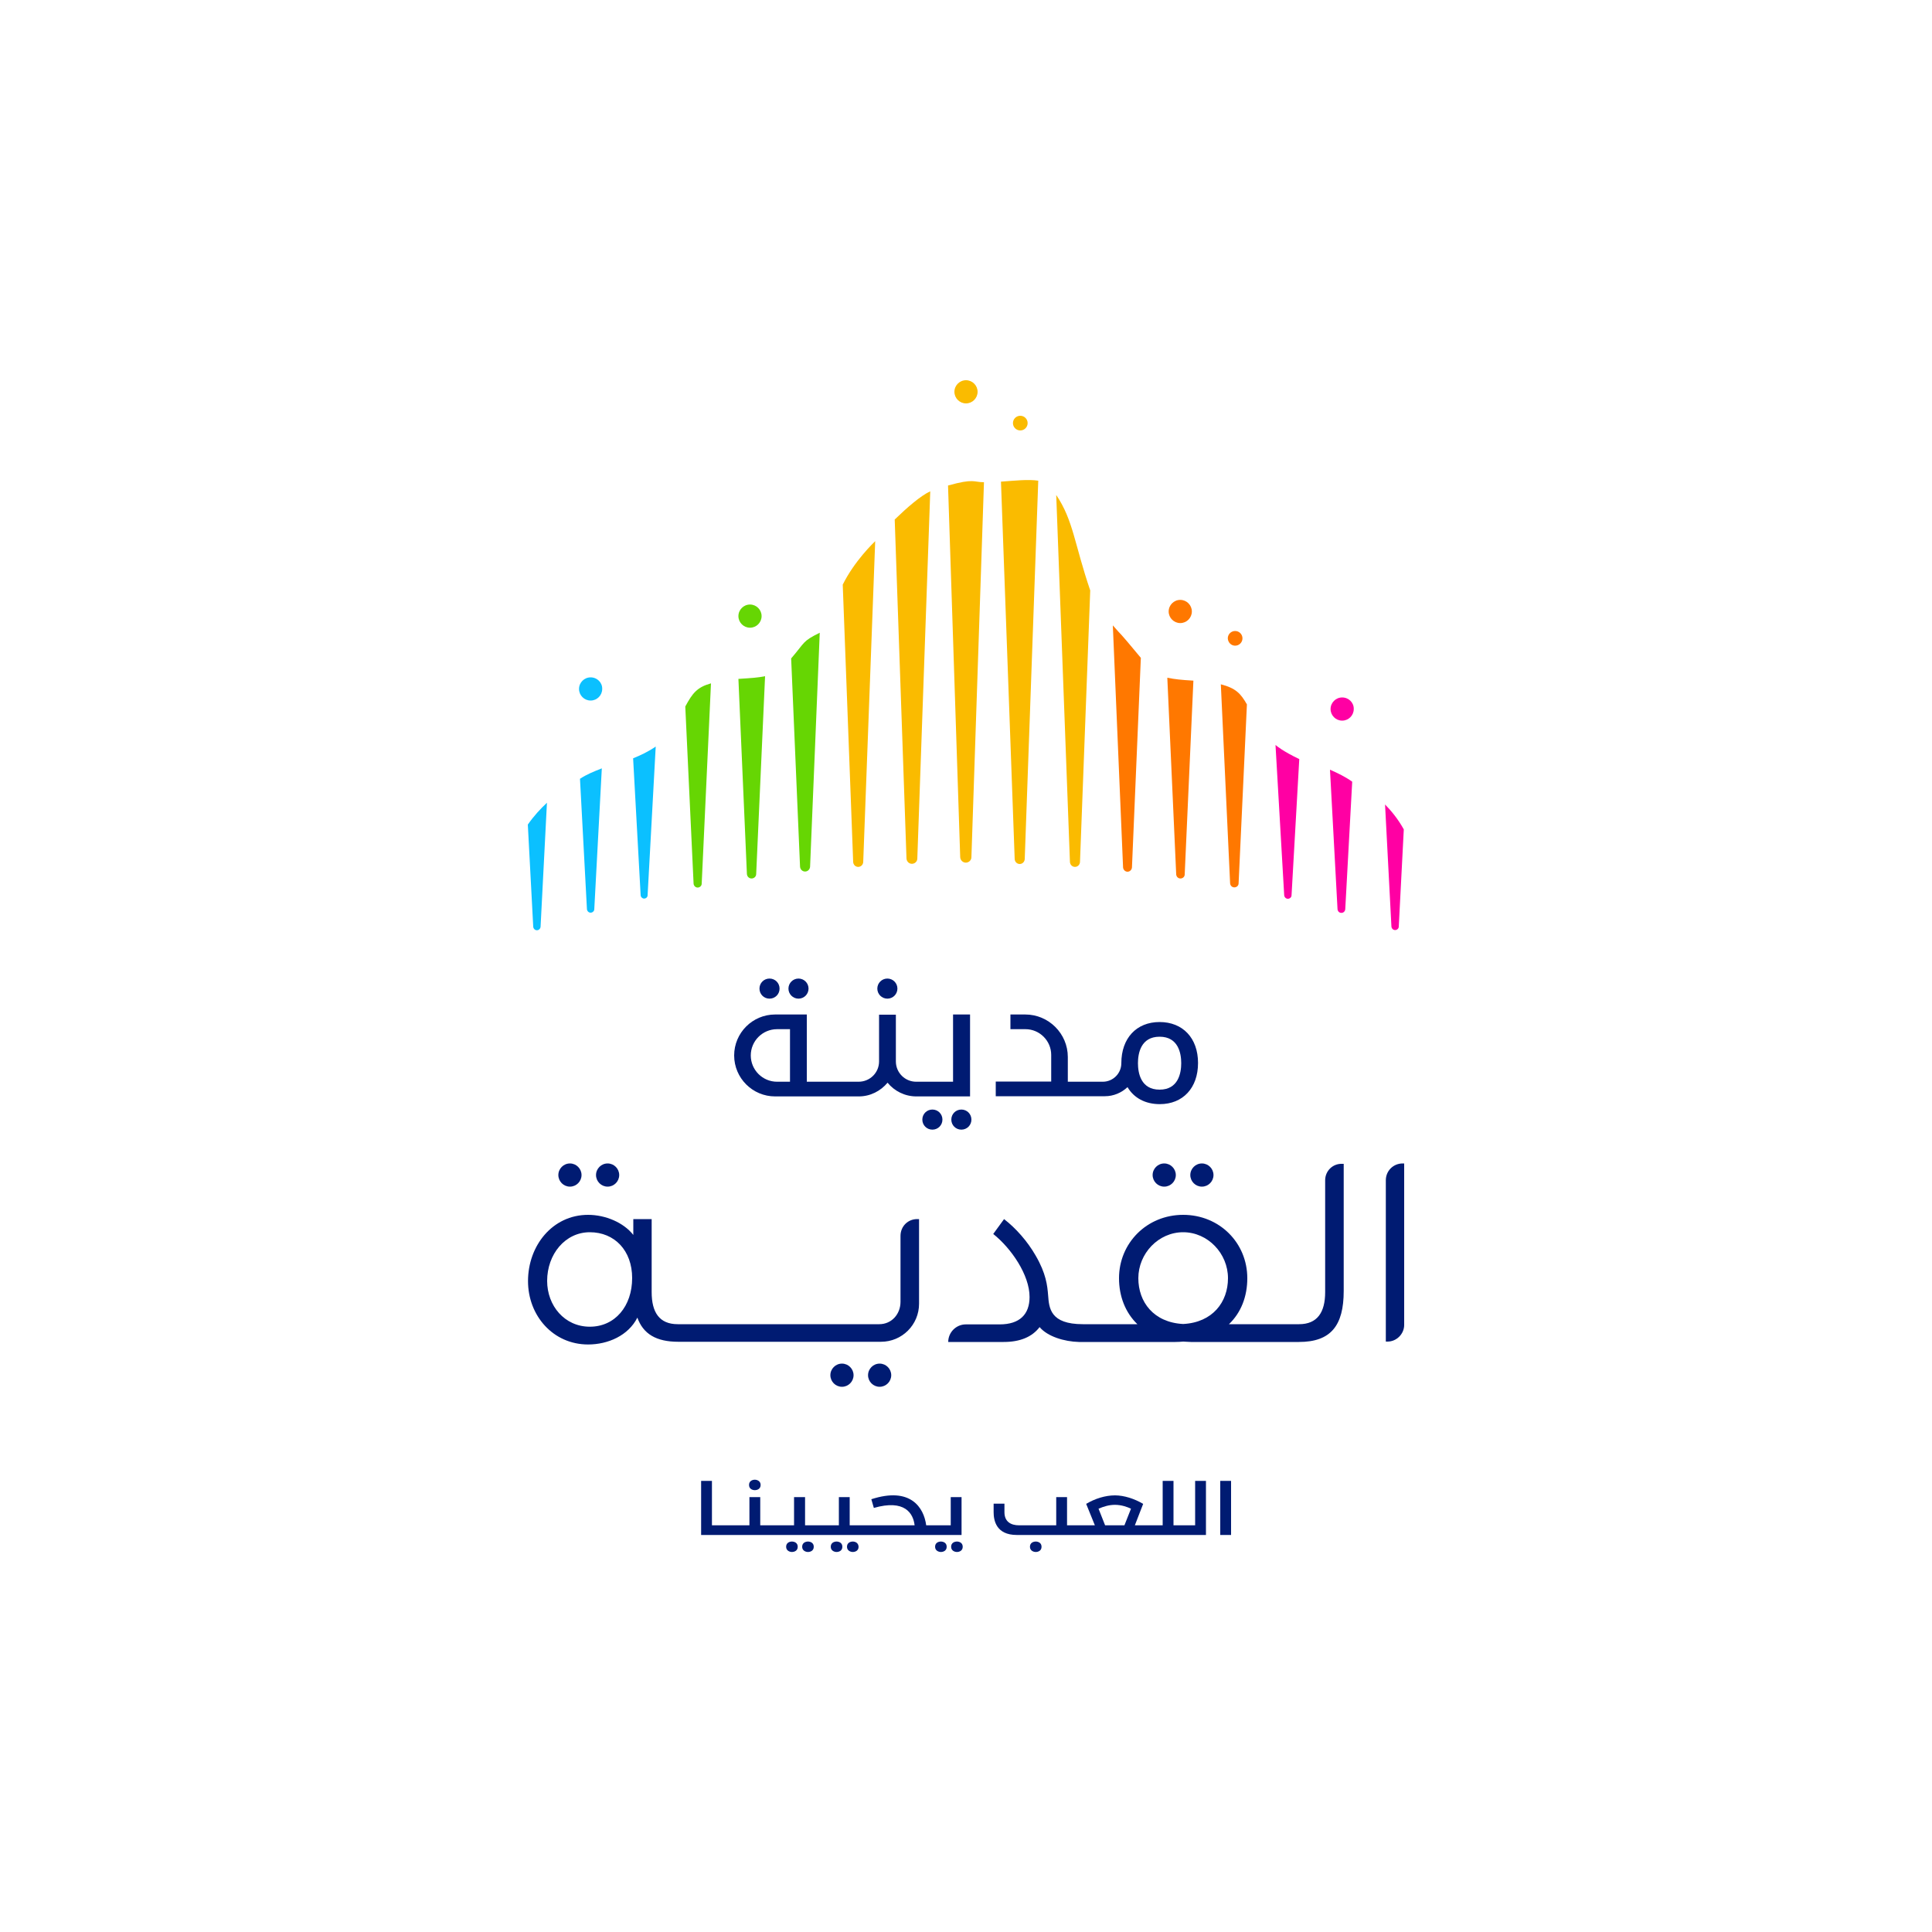 <?xml version="1.0" encoding="utf-8"?>
<!-- Generator: Adobe Illustrator 28.1.0, SVG Export Plug-In . SVG Version: 6.00 Build 0)  -->
<svg version="1.1" id="Layer_1" xmlns="http://www.w3.org/2000/svg" xmlns:xlink="http://www.w3.org/1999/xlink" x="0px" y="0px"
	 viewBox="0 0 1000 1000" style="enable-background:new 0 0 1000 1000;" xml:space="preserve">
<style type="text/css">
	.st0{fill:#001B72;}
	.st1{fill:#0BC0FF;}
	.st2{fill:#66D603;}
	.st3{fill:#FF00A3;}
	.st4{fill:#FF7800;}
	.st5{fill:#FABB00;}
</style>
<g>
	<g>
		<g>
			<g>
				<path class="st1" d="M273.2,426.8l2.8,52.9c0.1,1,0.9,1.8,1.9,1.8c1,0,1.8-0.8,1.9-1.8l3.3-64.2
					C279.8,418.6,276.4,422.2,273.2,426.8z"/>
				<path class="st1" d="M303.8,470.6c0.1,1,0.9,1.8,1.9,1.8c1,0,1.9-0.8,1.9-1.8l3.9-72.9c-4.1,1.6-8,3.2-11.3,5.4L303.8,470.6z"/>
				<path class="st1" d="M327.7,392.5l3.9,70.9c0.1,1,0.9,1.7,1.8,1.7c1,0,1.8-0.8,1.8-1.7l4.2-77C335.7,389,331.4,391,327.7,392.5z
					"/>
				<path class="st1" d="M305.7,350.6c-3.3,0-6,2.7-6,6c0,3.3,2.7,6,6,6c3.3,0,6-2.7,6-6C311.8,353.3,309.1,350.6,305.7,350.6z"/>
			</g>
			<g>
				<path class="st2" d="M354.7,365.7l4.3,91.7c0.1,1.1,1,2,2.1,2c1.1,0,2.1-0.9,2.1-2l4.8-103.7
					C360.8,355.7,358.4,358.8,354.7,365.7z"/>
				<path class="st2" d="M386.6,452.4c0.1,1.3,1.1,2.3,2.4,2.3c1.3,0,2.4-1,2.4-2.3L396,350c-4.1,0.8-6.4,0.9-13.8,1.4L386.6,452.4z
					"/>
				<path class="st2" d="M409.5,340.8l4.6,107.8c0.1,1.4,1.2,2.5,2.6,2.5c1.4,0,2.5-1.1,2.6-2.5l5-121.1
					C415.2,332,416.9,332.2,409.5,340.8z"/>
				<path class="st2" d="M388.2,324.9c3.3,0,6-2.7,6-6c0-3.3-2.7-6-6-6c-3.3,0-6,2.7-6,6C382.2,322.2,384.9,324.9,388.2,324.9z"/>
			</g>
			<g>
				<path class="st3" d="M664.7,463.4c0.1,1,0.9,1.8,1.9,1.8c1,0,1.9-0.8,1.9-1.8l4-70.5c-8.4-4-11.7-6.8-12.3-7.3L664.7,463.4z"/>
				<path class="st3" d="M692.3,470.6c0.1,1.1,0.9,1.9,2,1.9c1.1,0,1.9-0.8,2-1.9l3.6-66c-3.5-2.5-7.4-4.4-11.5-6.2L692.3,470.6z"/>
				<path class="st3" d="M716.9,416.4l3.3,63.2c0.1,1,0.9,1.8,1.9,1.8c1,0,1.9-0.8,1.9-1.8l2.6-50.3
					C723.6,423.9,720.3,419.9,716.9,416.4z"/>
				<path class="st3" d="M694.7,361c-3.3,0-6,2.7-6,6c0,3.3,2.7,6,6,6c3.3,0,6-2.7,6-6C700.8,363.7,698.1,361,694.7,361z"/>
			</g>
			<g>
				<path class="st4" d="M581.3,449c0.1,1.2,1.1,2.2,2.3,2.2c1.2,0,2.2-1,2.3-2.2l4.6-108.5c-13.7-16.5-8.1-9.4-14.5-16.8L581.3,449
					z"/>
				<path class="st4" d="M608.8,452.6c0.1,1.2,1,2.1,2.2,2.1c1.2,0,2.2-0.9,2.2-2.1l4.5-100.3c-6.6-0.4-9.4-0.7-13.5-1.5
					L608.8,452.6z"/>
				<path class="st4" d="M631.9,354.2l4.8,103c0.1,1.2,1,2.1,2.2,2.1c1.2,0,2.2-0.9,2.2-2.1l4.3-92.6
					C642.2,359,639.7,356.2,631.9,354.2z"/>
				<path class="st4" d="M610.9,322.5c3.3,0,6-2.7,6-6c0-3.3-2.7-6-6-6s-6,2.7-6,6C604.9,319.8,607.6,322.5,610.9,322.5z"/>
				<path class="st4" d="M639.3,334.2c2.1,0,3.8-1.7,3.8-3.8c0-2.1-1.7-3.8-3.8-3.8c-2.1,0-3.8,1.7-3.8,3.8
					C635.6,332.5,637.2,334.2,639.3,334.2z"/>
			</g>
			<g>
				<path class="st5" d="M441.6,446.2c0.1,1.4,1.2,2.5,2.6,2.5c1.4,0,2.5-1.1,2.6-2.5l6.2-166.1c-0.8,0.8-10.7,10.2-16.8,22.5
					L441.6,446.2z"/>
				<path class="st5" d="M469.2,444.4c0.1,1.5,1.3,2.7,2.8,2.7c1.5,0,2.8-1.2,2.8-2.7l6.7-190.1c-5,2.3-12,8.4-18.4,14.6
					L469.2,444.4z"/>
				<path class="st5" d="M490.7,251.3l6.3,192.4c0.1,1.6,1.4,2.8,2.9,2.8c1.6,0,2.9-1.3,2.9-2.8l6.5-194.1
					C503.8,249.6,504.3,247.5,490.7,251.3z"/>
				<path class="st5" d="M518.1,249.3l7.1,195.4c0.1,1.4,1.2,2.5,2.6,2.5c1.4,0,2.5-1.1,2.6-2.5l7-195.9
					C532.2,248,525,248.8,518.1,249.3z"/>
				<path class="st5" d="M546.7,256.2l7.1,190c0.1,1.4,1.2,2.5,2.6,2.5c1.4,0,2.5-1.1,2.6-2.5l5.3-140.6
					C556.1,281.6,555.6,269.4,546.7,256.2z"/>
				<path class="st5" d="M500,208.8c3.3,0,6-2.7,6-6c0-3.3-2.7-6-6-6c-3.3,0-6,2.7-6,6C494,206.1,496.7,208.8,500,208.8z"/>
				<path class="st5" d="M528.1,222.8c2.1,0,3.8-1.7,3.8-3.8c0-2.1-1.7-3.8-3.8-3.8c-2.1,0-3.8,1.7-3.8,3.8
					C524.3,221.1,526,222.8,528.1,222.8z"/>
			</g>
		</g>
		<g>
			<g>
				<path class="st0" d="M314.5,614.2c3.3,0,6-2.7,6-6c0-3.3-2.7-6-6-6c-3.3,0-6,2.7-6,6C308.5,611.5,311.2,614.2,314.5,614.2z"/>
				<path class="st0" d="M622.1,614.2c3.3,0,6-2.7,6-6c0-3.3-2.7-6-6-6c-3.3,0-6,2.7-6,6C616.1,611.5,618.8,614.2,622.1,614.2z"/>
				<path class="st0" d="M295,614.2c3.3,0,6-2.7,6-6c0-3.3-2.7-6-6-6c-3.3,0-6,2.7-6,6C289,611.5,291.7,614.2,295,614.2z"/>
				<path class="st0" d="M602.6,614.2c3.3,0,6-2.7,6-6c0-3.3-2.7-6-6-6c-3.3,0-6,2.7-6,6C596.6,611.5,599.3,614.2,602.6,614.2z"/>
				<path class="st0" d="M435.8,705.8c-3.3,0-6,2.7-6,6s2.7,6,6,6c3.3,0,6-2.7,6-6S439.1,705.8,435.8,705.8z"/>
				<path class="st0" d="M455.3,705.8c-3.3,0-6,2.7-6,6s2.7,6,6,6c3.3,0,6-2.7,6-6S458.6,705.8,455.3,705.8z"/>
				<path class="st0" d="M726,602.2c-4.8,0-8.7,3.8-8.7,8.7v83.5h0.9c4.7,0,8.6-4,8.6-8.6v-83.6H726z"/>
				<path class="st0" d="M685.9,610.9v57.9c0,10.5-4.1,16.6-13.5,16.6h-36.3c6.3-6,9.5-14.4,9.5-23.8c0-18.3-14.4-32.8-33.2-32.8
					c-18.8,0-33.2,14.6-33.2,32.8c0,9.4,3.3,17.8,9.5,23.8h-28.2c-17,0-17.5-8.4-18-15c-0.4-4.9-1-11.2-6.5-20.6
					c-4.2-7.3-10.1-14-16.3-18.8l-5.6,7.7c9.3,7.4,18.8,21.2,18.8,32.6c0,9-5.1,14.2-15.5,14.2h-17.5c-5,0-9.1,4.1-9.1,9.1h28.7
					c8.5,0,14.7-2.6,18.6-7.7c4.1,4.9,12.8,7.5,20.3,7.7h50c1.4,0,2.9-0.1,4-0.2c1.1,0,2.6,0.2,4,0.2h55.9
					c16.5,0,23.2-8.4,23.2-26.4v-65.8h-0.8C689.9,602.2,685.9,606,685.9,610.9z M612.4,685.3c-15.3-0.8-23.2-11.4-23.2-23.7
					c0-12.8,10.4-23.8,23.2-23.8c12.8,0,23.2,11,23.2,23.8C635.6,673.9,627.7,684.5,612.4,685.3z"/>
				<path class="st0" d="M466.1,639.7v34.1c0,6.4-4.6,11.6-11,11.6H350.8c-9.5,0-13.5-6.1-13.5-16.6v-37.8h-9.5v8.2
					c-5-6.4-14.4-10.4-23.4-10.4c-18.4,0-31.1,15.9-31.1,34.3c0,17.9,13,32.8,31.1,32.8c10.3,0,20.8-4.6,25.5-13.9
					c3,8.4,9.7,12.5,21.2,12.5H456c10.9,0,19.7-8.8,19.7-19.7v-43.8h-0.8C470,630.9,466.1,634.7,466.1,639.7z M305.3,686.7
					c-13.1,0-22.1-10.9-22.1-23.7c0-13.8,9.3-25.2,22.1-25.2c12.8,0,21.9,9.5,21.9,23.7C327.2,676.1,318.3,686.7,305.3,686.7z"/>
			</g>
			<g>
				<path class="st0" d="M493.3,525.1v34.8h-19.1c-5.8,0-10.5-4.7-10.5-10.5v-24.2H455v24.2c0,5.8-4.7,10.5-10.6,10.5h-26.8v-34.8
					h-16.4c-11.7,0-21.2,9.5-21.2,21.2c0,11.7,9.5,21.2,21.2,21.2h43.3c6,0,11.3-2.8,14.9-7.1c3.5,4.3,8.9,7.1,14.9,7.1h27.8v-42.4
					H493.3z M408.9,559.9h-6.7c-7.5,0-13.6-6.1-13.6-13.6s6.1-13.6,13.6-13.6h6.7V559.9z"/>
				<path class="st0" d="M600.2,529c-12,0-19.8,8.4-19.8,21.3c0,5.3-4.3,9.6-9.6,9.6h-18.1v-12.8c0-12.1-9.9-22-22-22H523v7.6h7.8
					c7.3,0,13.3,6,13.3,13.3v13.8h-28.7v7.6h56.5c4.5,0,8.6-1.8,11.7-4.7c3.3,5.6,9.2,8.8,16.7,8.8c12,0,19.8-8.4,19.8-21.3
					S612.2,529,600.2,529z M600.2,564c-9.7,0-11.2-8.6-11.2-13.7c0-5.1,1.5-13.7,11.2-13.7s11.2,8.6,11.2,13.7
					C611.4,555.4,609.9,564,600.2,564z"/>
				<circle class="st0" cx="413.3" cy="511.7" r="5.2"/>
				<circle class="st0" cx="459.3" cy="511.7" r="5.2"/>
				<path class="st0" d="M398.3,516.9c2.9,0,5.2-2.3,5.2-5.2c0-2.9-2.3-5.2-5.2-5.2c-2.9,0-5.2,2.3-5.2,5.2
					C393.1,514.6,395.4,516.9,398.3,516.9z"/>
				<path class="st0" d="M497.6,574.3c-2.9,0-5.2,2.3-5.2,5.2c0,2.9,2.3,5.2,5.2,5.2c2.9,0,5.2-2.3,5.2-5.2
					C502.8,576.6,500.5,574.3,497.6,574.3z"/>
				<path class="st0" d="M482.6,574.3c-2.9,0-5.2,2.3-5.2,5.2c0,2.9,2.3,5.2,5.2,5.2c2.9,0,5.2-2.3,5.2-5.2
					C487.8,576.6,485.5,574.3,482.6,574.3z"/>
			</g>
		</g>
	</g>
	<g>
		<path class="st0" d="M497.7,774.9h-5.6v14.6h-12.7c-1.2-9.2-8.1-20.1-28.4-13.5l1.3,4.5c16-4.6,20.4,2.8,21.1,9h-33.6v-14.6h-5.6
			v14.6h-17.5v-14.6H411v14.6h-17.5v-14.6h-5.6v14.6h-19.4v-23h-5.6v28h134.8V774.9z"/>
		<path class="st0" d="M618.5,789.5h-11.1v-23h-5.6v23h-14.4l4.3-11.1c-4.6-2.7-9.9-4.4-14.6-4.4c-5,0-10.4,1.7-14.9,4.4l4.5,11.1
			h-14.4v-14.6h-5.6v14.6h-19.2c-4.2,0-7.6-1.8-7.6-6.8v-4.4h-5.6v4.4c0,4.1,1.2,11.8,12,11.8h97.9v-28h-5.6V789.5z M582,789.5H572
			l-3.4-8.6c2.8-1.2,5.5-2,8.5-2c3.4,0,6.4,1.1,8.3,2L582,789.5z"/>
		<rect x="631.6" y="766.5" class="st0" width="5.6" height="28"/>
		<path class="st0" d="M536.1,797.9c-1.2,0-3,0.6-3,2.7c0,2,1.8,2.7,3,2.7c1.2,0,3-0.6,3-2.7C539.1,798.5,537.3,797.9,536.1,797.9z"
			/>
		<path class="st0" d="M495.3,797.9c-1.2,0-3,0.6-3,2.7c0,2,1.8,2.7,3,2.7c1.2,0,3-0.6,3-2.7C498.3,798.5,496.5,797.9,495.3,797.9z"
			/>
		<path class="st0" d="M487,797.9c-1.2,0-3,0.6-3,2.7c0,2,1.8,2.7,3,2.7c1.2,0,3-0.6,3-2.7C490,798.5,488.2,797.9,487,797.9z"/>
		<path class="st0" d="M441.4,797.9c-1.2,0-3,0.6-3,2.7c0,2,1.8,2.7,3,2.7c1.2,0,3-0.6,3-2.7C444.3,798.5,442.6,797.9,441.4,797.9z"
			/>
		<path class="st0" d="M433,797.9c-1.2,0-3,0.6-3,2.7c0,2,1.8,2.7,3,2.7c1.2,0,3-0.6,3-2.7C436,798.5,434.2,797.9,433,797.9z"/>
		<path class="st0" d="M418.2,797.9c-1.2,0-3,0.6-3,2.7c0,2,1.8,2.7,3,2.7c1.2,0,3-0.6,3-2.7C421.2,798.5,419.4,797.9,418.2,797.9z"
			/>
		<path class="st0" d="M409.9,797.9c-1.2,0-3,0.6-3,2.7c0,2,1.8,2.7,3,2.7c1.2,0,3-0.6,3-2.7C412.9,798.5,411.1,797.9,409.9,797.9z"
			/>
		<path class="st0" d="M390.7,771.3c1.2,0,3-0.6,3-2.7c0-2-1.8-2.7-3-2.7c-1.2,0-3,0.6-3,2.7C387.7,770.7,389.5,771.3,390.7,771.3z"
			/>
	</g>
</g>
</svg>
